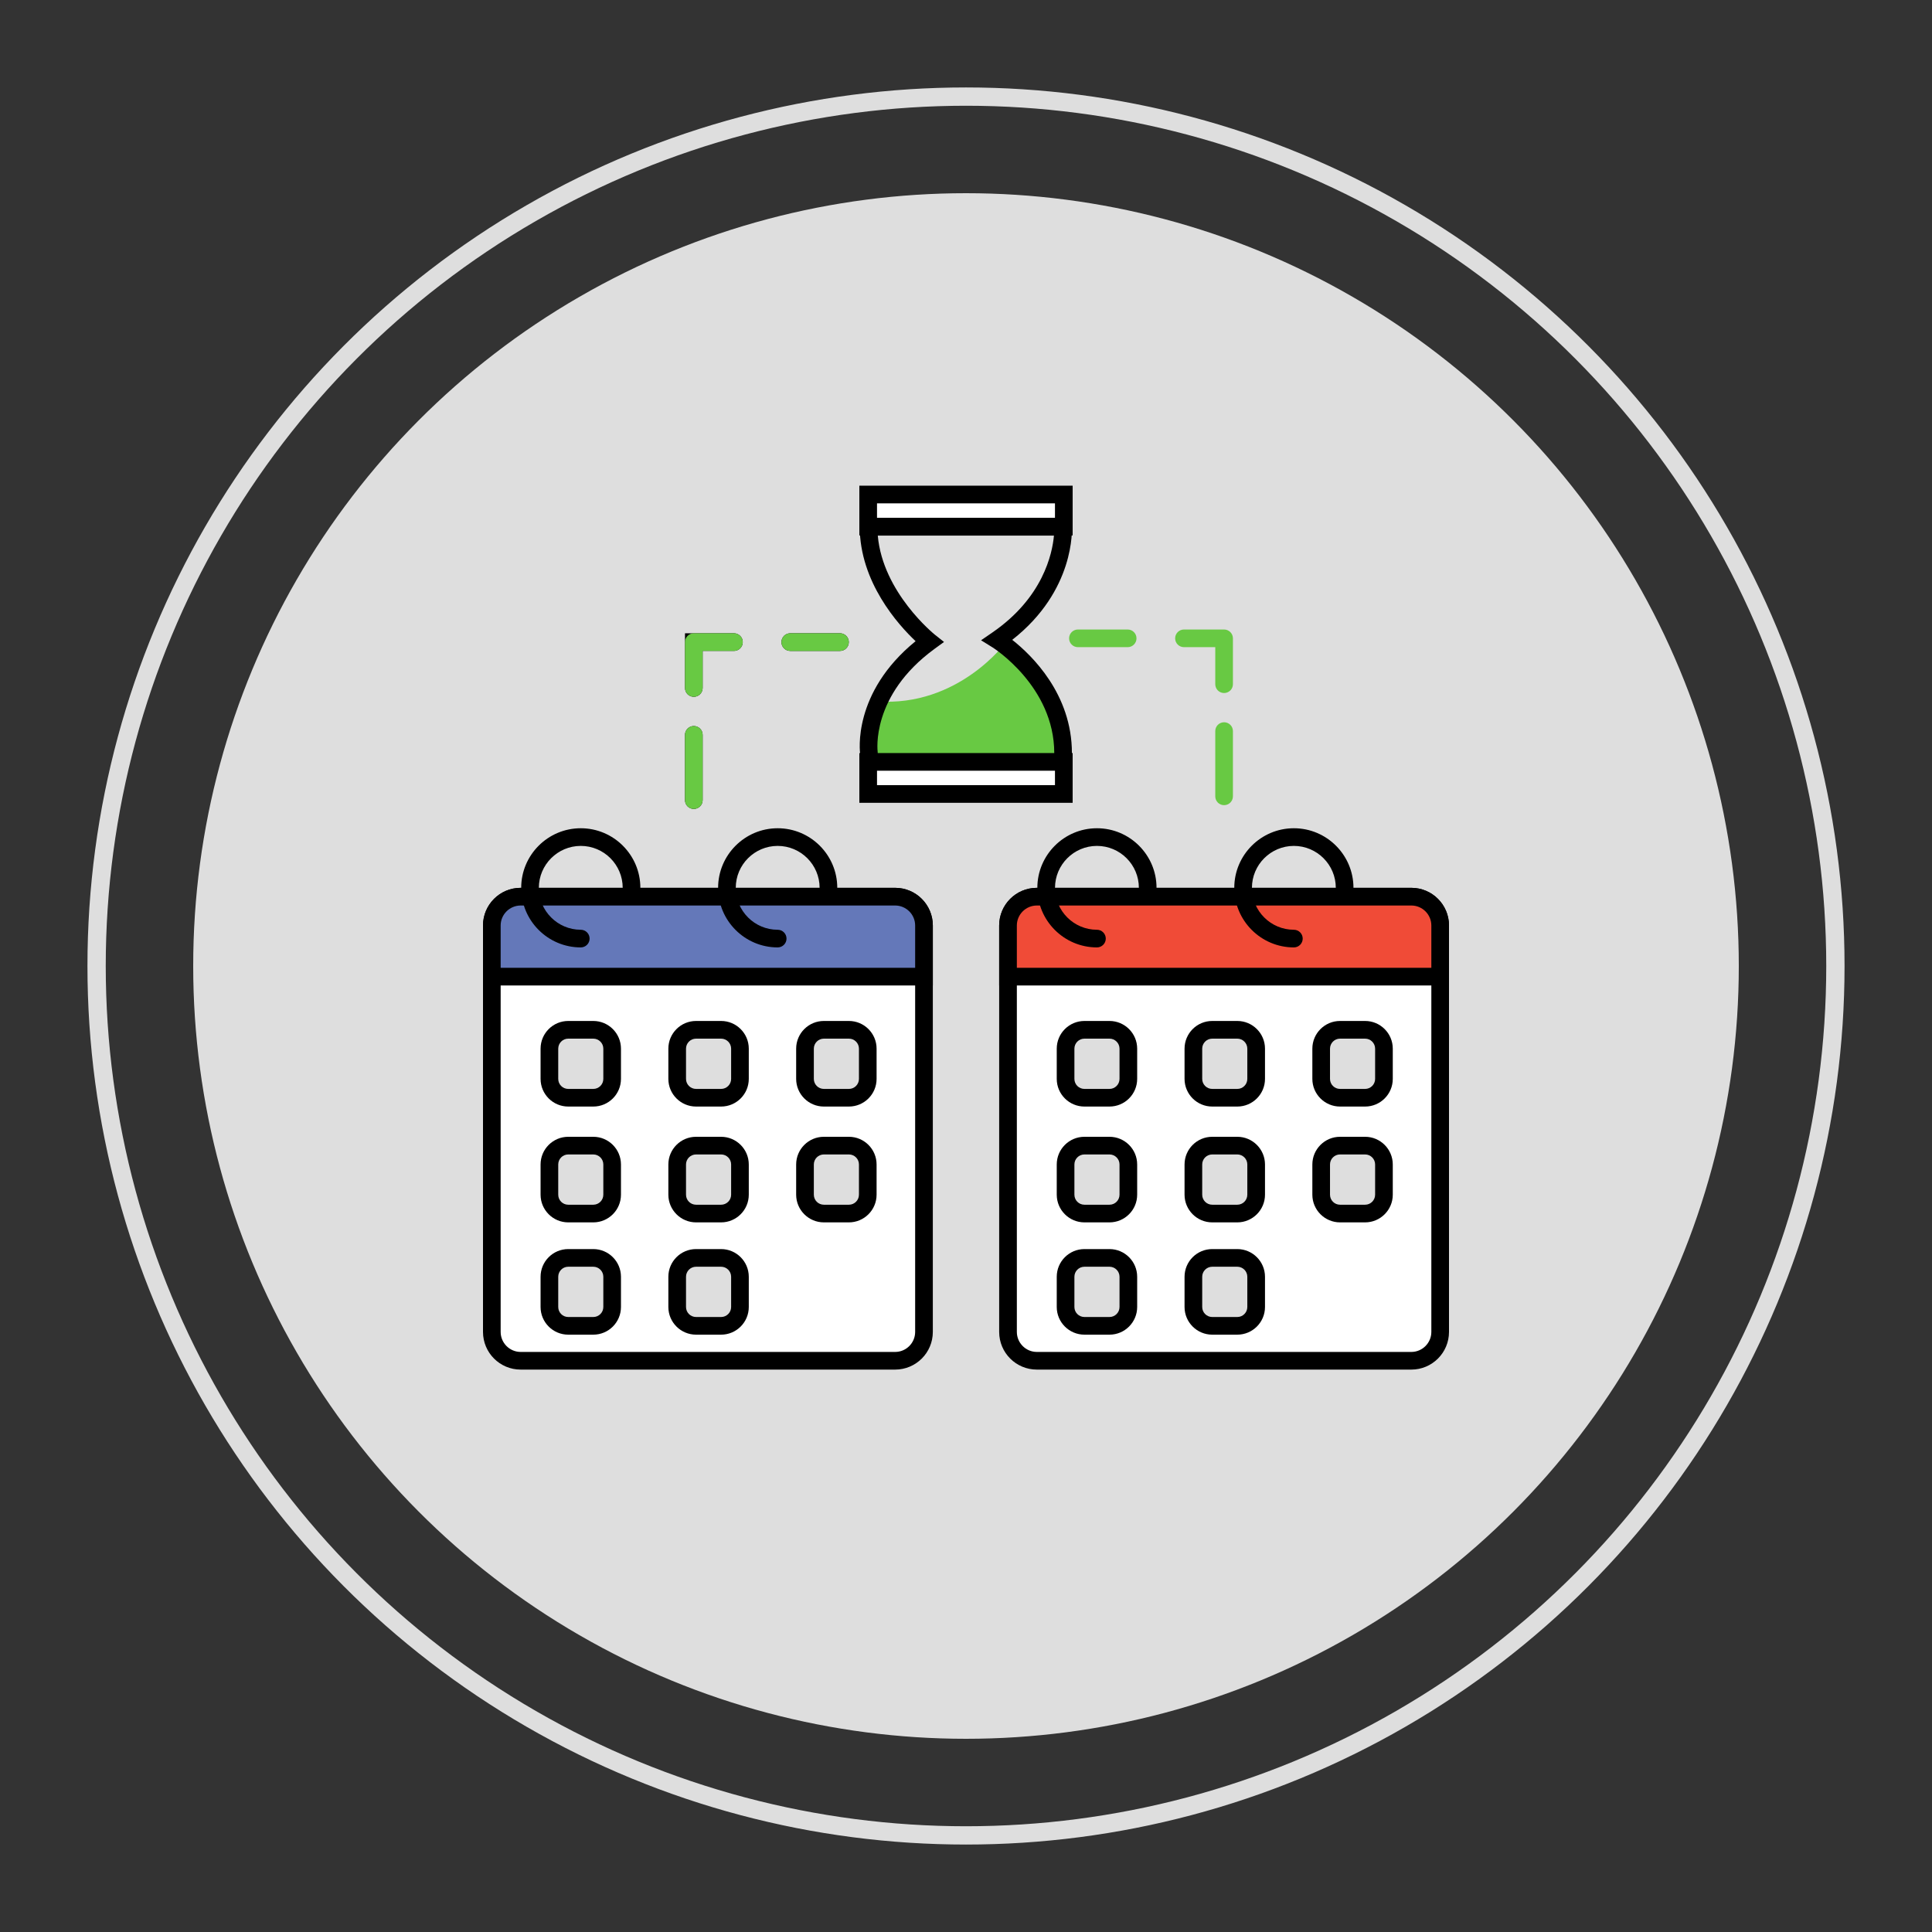 <?xml version="1.0" encoding="utf-8"?>
<!-- Generator: Adobe Illustrator 16.0.0, SVG Export Plug-In . SVG Version: 6.00 Build 0)  -->
<!DOCTYPE svg PUBLIC "-//W3C//DTD SVG 1.1//EN" "http://www.w3.org/Graphics/SVG/1.1/DTD/svg11.dtd">
<svg version="1.1" id="Layer_1" xmlns="http://www.w3.org/2000/svg" xmlns:xlink="http://www.w3.org/1999/xlink" x="0px" y="0px"
	 width="100px" height="100px" viewBox="0 0 100 100" enable-background="new 0 0 100 100" xml:space="preserve">
<rect x="0" y="0" width="100" height="100" fill="#333333" stroke="none"/>
<circle fill="#DEDEDE" cx="50" cy="50" r="40"/>
<circle fill="none" stroke="#DEDEDE" stroke-width="0.947" stroke-miterlimit="10" cx="50" cy="50" r="45"/>
<g>
	<g>
		<path fill="#68C943" d="M52.071,33.236c0,0-2.451,3.369-6.677,3.067c0,0-0.559,0.525-0.438,2.781h10.197
			C55.154,39.085,54.854,34.795,52.071,33.236z"/>
	</g>
	<g>
		<g>
			<g>
				<g>
					<g>
						<path fill="#FFFFFF" d="M26.95,70.434c-0.823,0-1.493-0.669-1.493-1.493V47.904c0-0.823,0.67-1.493,1.493-1.493h19.382
							c0.824,0,1.493,0.67,1.493,1.493V68.94c0,0.824-0.669,1.493-1.493,1.493H26.95z"/>
					</g>
					<g>
						<g>
							<path d="M46.332,46.869c0.571,0,1.036,0.464,1.036,1.035V68.94c0,0.571-0.465,1.036-1.036,1.036H26.95
								c-0.571,0-1.036-0.465-1.036-1.036V47.904c0-0.571,0.465-1.035,1.036-1.035H46.332 M46.332,45.954H26.95
								c-1.077,0-1.95,0.873-1.95,1.95V68.94c0,1.078,0.873,1.95,1.95,1.95h19.382c1.077,0,1.951-0.872,1.951-1.95V47.904
								C48.283,46.827,47.409,45.954,46.332,45.954L46.332,45.954z"/>
						</g>
					</g>
				</g>
				<g>
					<g>
						<path fill="#6478B9" d="M25.457,50.552v-2.647c0-0.823,0.67-1.493,1.493-1.493h19.382c0.824,0,1.493,0.67,1.493,1.493v2.647
							H25.457z"/>
					</g>
					<g>
						<path d="M46.332,46.869c0.571,0,1.036,0.464,1.036,1.035v2.19H25.914v-2.19c0-0.571,0.465-1.035,1.036-1.035H46.332
							 M46.332,45.954H26.95c-1.077,0-1.95,0.873-1.95,1.95v3.105h23.283v-3.105C48.283,46.827,47.409,45.954,46.332,45.954
							L46.332,45.954z"/>
					</g>
				</g>
				<g>
					<path fill="#DEDEDE" d="M31.685,55.844c0,0.538-0.437,0.975-0.976,0.975h-1.297c-0.539,0-0.976-0.437-0.976-0.975v-1.565
						c0-0.539,0.437-0.975,0.976-0.975h1.297c0.539,0,0.976,0.436,0.976,0.975V55.844z"/>
					<path d="M30.709,57.275h-1.297c-0.79,0-1.432-0.643-1.432-1.432v-1.565c0-0.79,0.642-1.433,1.432-1.433h1.297
						c0.79,0,1.432,0.643,1.432,1.433v1.565C32.141,56.633,31.499,57.275,30.709,57.275z M29.412,53.76
						c-0.286,0-0.518,0.233-0.518,0.519v1.565c0,0.285,0.231,0.518,0.518,0.518h1.297c0.286,0,0.519-0.232,0.519-0.518v-1.565
						c0-0.285-0.232-0.519-0.519-0.519H29.412z"/>
				</g>
				<g>
					<path fill="#DEDEDE" d="M38.3,55.844c0,0.538-0.437,0.975-0.976,0.975h-1.297c-0.539,0-0.977-0.437-0.977-0.975v-1.565
						c0-0.539,0.438-0.975,0.977-0.975h1.297c0.539,0,0.976,0.436,0.976,0.975V55.844z"/>
					<path d="M37.324,57.275h-1.297c-0.79,0-1.433-0.643-1.433-1.432v-1.565c0-0.79,0.643-1.433,1.433-1.433h1.297
						c0.79,0,1.433,0.643,1.433,1.433v1.565C38.757,56.633,38.114,57.275,37.324,57.275z M36.027,53.76
						c-0.286,0-0.519,0.233-0.519,0.519v1.565c0,0.285,0.232,0.518,0.519,0.518h1.297c0.286,0,0.519-0.232,0.519-0.518v-1.565
						c0-0.285-0.232-0.519-0.519-0.519H36.027z"/>
				</g>
				<g>
					<path fill="#DEDEDE" d="M44.915,55.844c0,0.538-0.437,0.975-0.976,0.975h-1.297c-0.539,0-0.976-0.437-0.976-0.975v-1.565
						c0-0.539,0.437-0.975,0.976-0.975h1.297c0.539,0,0.976,0.436,0.976,0.975V55.844z"/>
					<path d="M43.939,57.275h-1.297c-0.789,0-1.433-0.643-1.433-1.432v-1.565c0-0.79,0.644-1.433,1.433-1.433h1.297
						c0.79,0,1.433,0.643,1.433,1.433v1.565C45.372,56.633,44.729,57.275,43.939,57.275z M42.643,53.76
						c-0.286,0-0.519,0.233-0.519,0.519v1.565c0,0.285,0.232,0.518,0.519,0.518h1.297c0.287,0,0.519-0.232,0.519-0.518v-1.565
						c0-0.285-0.231-0.519-0.519-0.519H42.643z"/>
				</g>
				<g>
					<path fill="#DEDEDE" d="M31.685,61.837c0,0.539-0.437,0.976-0.976,0.976h-1.297c-0.539,0-0.976-0.437-0.976-0.976v-1.564
						c0-0.539,0.437-0.976,0.976-0.976h1.297c0.539,0,0.976,0.437,0.976,0.976V61.837z"/>
					<path d="M30.709,63.27h-1.297c-0.79,0-1.432-0.643-1.432-1.433v-1.564c0-0.79,0.642-1.433,1.432-1.433h1.297
						c0.79,0,1.432,0.643,1.432,1.433v1.564C32.141,62.627,31.499,63.27,30.709,63.27z M29.412,59.754
						c-0.286,0-0.518,0.232-0.518,0.519v1.564c0,0.286,0.231,0.519,0.518,0.519h1.297c0.286,0,0.519-0.232,0.519-0.519v-1.564
						c0-0.286-0.232-0.519-0.519-0.519H29.412z"/>
				</g>
				<g>
					<path fill="#DEDEDE" d="M38.3,61.837c0,0.539-0.437,0.976-0.976,0.976h-1.297c-0.539,0-0.977-0.437-0.977-0.976v-1.564
						c0-0.539,0.438-0.976,0.977-0.976h1.297c0.539,0,0.976,0.437,0.976,0.976V61.837z"/>
					<path d="M37.324,63.27h-1.297c-0.79,0-1.433-0.643-1.433-1.433v-1.564c0-0.79,0.643-1.433,1.433-1.433h1.297
						c0.79,0,1.433,0.643,1.433,1.433v1.564C38.757,62.627,38.114,63.27,37.324,63.27z M36.027,59.754
						c-0.286,0-0.519,0.232-0.519,0.519v1.564c0,0.286,0.232,0.519,0.519,0.519h1.297c0.286,0,0.519-0.232,0.519-0.519v-1.564
						c0-0.286-0.232-0.519-0.519-0.519H36.027z"/>
				</g>
				<g>
					<path fill="#DEDEDE" d="M31.685,67.65c0,0.538-0.437,0.975-0.976,0.975h-1.297c-0.539,0-0.976-0.437-0.976-0.975v-1.565
						c0-0.539,0.437-0.975,0.976-0.975h1.297c0.539,0,0.976,0.436,0.976,0.975V67.65z"/>
					<path d="M30.709,69.082h-1.297c-0.79,0-1.432-0.642-1.432-1.432v-1.565c0-0.79,0.642-1.433,1.432-1.433h1.297
						c0.79,0,1.432,0.643,1.432,1.433v1.565C32.141,68.44,31.499,69.082,30.709,69.082z M29.412,65.566
						c-0.286,0-0.518,0.233-0.518,0.519v1.565c0,0.285,0.231,0.518,0.518,0.518h1.297c0.286,0,0.519-0.232,0.519-0.518v-1.565
						c0-0.285-0.232-0.519-0.519-0.519H29.412z"/>
				</g>
				<g>
					<path fill="#DEDEDE" d="M38.3,67.65c0,0.538-0.437,0.975-0.976,0.975h-1.297c-0.539,0-0.977-0.437-0.977-0.975v-1.565
						c0-0.539,0.438-0.975,0.977-0.975h1.297c0.539,0,0.976,0.436,0.976,0.975V67.65z"/>
					<path d="M37.324,69.082h-1.297c-0.79,0-1.433-0.642-1.433-1.432v-1.565c0-0.79,0.643-1.433,1.433-1.433h1.297
						c0.79,0,1.433,0.643,1.433,1.433v1.565C38.757,68.44,38.114,69.082,37.324,69.082z M36.027,65.566
						c-0.286,0-0.519,0.233-0.519,0.519v1.565c0,0.285,0.232,0.518,0.519,0.518h1.297c0.286,0,0.519-0.232,0.519-0.518v-1.565
						c0-0.285-0.232-0.519-0.519-0.519H36.027z"/>
				</g>
				<g>
					<path fill="#DEDEDE" d="M44.915,61.837c0,0.539-0.437,0.976-0.976,0.976h-1.297c-0.539,0-0.976-0.437-0.976-0.976v-1.564
						c0-0.539,0.437-0.976,0.976-0.976h1.297c0.539,0,0.976,0.437,0.976,0.976V61.837z"/>
					<path d="M43.939,63.27h-1.297c-0.789,0-1.433-0.643-1.433-1.433v-1.564c0-0.79,0.644-1.433,1.433-1.433h1.297
						c0.79,0,1.433,0.643,1.433,1.433v1.564C45.372,62.627,44.729,63.27,43.939,63.27z M42.643,59.754
						c-0.286,0-0.519,0.232-0.519,0.519v1.564c0,0.286,0.232,0.519,0.519,0.519h1.297c0.287,0,0.519-0.232,0.519-0.519v-1.564
						c0-0.286-0.231-0.519-0.519-0.519H42.643z"/>
				</g>
				<g>
					<path d="M30.061,49.038c-1.701,0-3.084-1.383-3.084-3.084c0-1.7,1.383-3.084,3.084-3.084c1.7,0,3.084,1.384,3.084,3.084
						c0,0.252-0.204,0.457-0.457,0.457c-0.252,0-0.457-0.205-0.457-0.457c0-1.196-0.973-2.17-2.17-2.17
						c-1.196,0-2.17,0.974-2.17,2.17c0,1.197,0.974,2.17,2.17,2.17c0.252,0,0.457,0.205,0.457,0.458
						C30.518,48.834,30.313,49.038,30.061,49.038z"/>
				</g>
				<g>
					<path d="M40.252,49.038c-1.699,0-3.083-1.383-3.083-3.084c0-1.7,1.384-3.084,3.083-3.084c1.701,0,3.085,1.384,3.085,3.084
						c0,0.252-0.204,0.457-0.457,0.457c-0.252,0-0.457-0.205-0.457-0.457c0-1.196-0.974-2.17-2.171-2.17
						c-1.196,0-2.169,0.974-2.169,2.17c0,1.197,0.973,2.17,2.169,2.17c0.253,0,0.458,0.205,0.458,0.458
						C40.71,48.834,40.505,49.038,40.252,49.038z"/>
				</g>
			</g>
			<g>
				<g>
					<g>
						<path fill="#FFFFFF" d="M53.668,70.434c-0.824,0-1.493-0.669-1.493-1.493V47.904c0-0.823,0.669-1.493,1.493-1.493H73.05
							c0.823,0,1.493,0.67,1.493,1.493V68.94c0,0.824-0.67,1.493-1.493,1.493H53.668z"/>
					</g>
					<g>
						<g>
							<path d="M73.05,46.869c0.571,0,1.036,0.464,1.036,1.035V68.94c0,0.571-0.465,1.036-1.036,1.036H53.668
								c-0.571,0-1.036-0.465-1.036-1.036V47.904c0-0.571,0.465-1.035,1.036-1.035H73.05 M73.05,45.954H53.668
								c-1.078,0-1.951,0.873-1.951,1.95V68.94c0,1.078,0.873,1.95,1.951,1.95H73.05c1.077,0,1.95-0.872,1.95-1.95V47.904
								C75,46.827,74.127,45.954,73.05,45.954L73.05,45.954z"/>
						</g>
					</g>
				</g>
				<g>
					<g>
						<path fill="#F04B37" d="M52.175,50.552v-2.647c0-0.823,0.669-1.493,1.493-1.493H73.05c0.823,0,1.493,0.67,1.493,1.493v2.647
							H52.175z"/>
					</g>
					<g>
						<path d="M73.05,46.869c0.571,0,1.036,0.464,1.036,1.035v2.19H52.632v-2.19c0-0.571,0.465-1.035,1.036-1.035H73.05
							 M73.05,45.954H53.668c-1.078,0-1.951,0.873-1.951,1.95v3.105H75v-3.105C75,46.827,74.127,45.954,73.05,45.954L73.05,45.954z"
							/>
					</g>
				</g>
				<g>
					<path fill="#DEDEDE" d="M58.402,55.844c0,0.538-0.437,0.975-0.976,0.975H56.13c-0.539,0-0.976-0.437-0.976-0.975v-1.565
						c0-0.539,0.437-0.975,0.976-0.975h1.297c0.539,0,0.976,0.436,0.976,0.975V55.844z"/>
					<path d="M57.427,57.275H56.13c-0.79,0-1.433-0.643-1.433-1.432v-1.565c0-0.79,0.643-1.433,1.433-1.433h1.297
						c0.79,0,1.433,0.643,1.433,1.433v1.565C58.859,56.633,58.217,57.275,57.427,57.275z M56.13,53.76
						c-0.286,0-0.519,0.233-0.519,0.519v1.565c0,0.285,0.232,0.518,0.519,0.518h1.297c0.286,0,0.519-0.232,0.519-0.518v-1.565
						c0-0.285-0.232-0.519-0.519-0.519H56.13z"/>
				</g>
				<g>
					<path fill="#DEDEDE" d="M65.018,55.844c0,0.538-0.437,0.975-0.975,0.975h-1.298c-0.539,0-0.976-0.437-0.976-0.975v-1.565
						c0-0.539,0.437-0.975,0.976-0.975h1.298c0.538,0,0.975,0.436,0.975,0.975V55.844z"/>
					<path d="M64.043,57.275h-1.298c-0.79,0-1.433-0.643-1.433-1.432v-1.565c0-0.79,0.643-1.433,1.433-1.433h1.298
						c0.789,0,1.433,0.643,1.433,1.433v1.565C65.476,56.633,64.832,57.275,64.043,57.275z M62.745,53.76
						c-0.286,0-0.519,0.233-0.519,0.519v1.565c0,0.285,0.232,0.518,0.519,0.518h1.298c0.285,0,0.518-0.232,0.518-0.518v-1.565
						c0-0.285-0.232-0.519-0.518-0.519H62.745z"/>
				</g>
				<g>
					<path fill="#DEDEDE" d="M71.633,55.844c0,0.538-0.437,0.975-0.975,0.975H69.36c-0.539,0-0.975-0.437-0.975-0.975v-1.565
						c0-0.539,0.436-0.975,0.975-0.975h1.298c0.538,0,0.975,0.436,0.975,0.975V55.844z"/>
					<path d="M70.658,57.275H69.36c-0.789,0-1.433-0.643-1.433-1.432v-1.565c0-0.79,0.644-1.433,1.433-1.433h1.298
						c0.789,0,1.432,0.643,1.432,1.433v1.565C72.09,56.633,71.447,57.275,70.658,57.275z M69.36,53.76
						c-0.286,0-0.519,0.233-0.519,0.519v1.565c0,0.285,0.232,0.518,0.519,0.518h1.298c0.285,0,0.518-0.232,0.518-0.518v-1.565
						c0-0.285-0.232-0.519-0.518-0.519H69.36z"/>
				</g>
				<g>
					<path fill="#DEDEDE" d="M58.402,61.837c0,0.539-0.437,0.976-0.976,0.976H56.13c-0.539,0-0.976-0.437-0.976-0.976v-1.564
						c0-0.539,0.437-0.976,0.976-0.976h1.297c0.539,0,0.976,0.437,0.976,0.976V61.837z"/>
					<path d="M57.427,63.27H56.13c-0.79,0-1.433-0.643-1.433-1.433v-1.564c0-0.79,0.643-1.433,1.433-1.433h1.297
						c0.79,0,1.433,0.643,1.433,1.433v1.564C58.859,62.627,58.217,63.27,57.427,63.27z M56.13,59.754
						c-0.286,0-0.519,0.232-0.519,0.519v1.564c0,0.286,0.232,0.519,0.519,0.519h1.297c0.286,0,0.519-0.232,0.519-0.519v-1.564
						c0-0.286-0.232-0.519-0.519-0.519H56.13z"/>
				</g>
				<g>
					<path fill="#DEDEDE" d="M65.018,61.837c0,0.539-0.437,0.976-0.975,0.976h-1.298c-0.539,0-0.976-0.437-0.976-0.976v-1.564
						c0-0.539,0.437-0.976,0.976-0.976h1.298c0.538,0,0.975,0.437,0.975,0.976V61.837z"/>
					<path d="M64.043,63.27h-1.298c-0.79,0-1.433-0.643-1.433-1.433v-1.564c0-0.79,0.643-1.433,1.433-1.433h1.298
						c0.789,0,1.433,0.643,1.433,1.433v1.564C65.476,62.627,64.832,63.27,64.043,63.27z M62.745,59.754
						c-0.286,0-0.519,0.232-0.519,0.519v1.564c0,0.286,0.232,0.519,0.519,0.519h1.298c0.285,0,0.518-0.232,0.518-0.519v-1.564
						c0-0.286-0.232-0.519-0.518-0.519H62.745z"/>
				</g>
				<g>
					<path fill="#DEDEDE" d="M58.402,67.65c0,0.538-0.437,0.975-0.976,0.975H56.13c-0.539,0-0.976-0.437-0.976-0.975v-1.565
						c0-0.539,0.437-0.975,0.976-0.975h1.297c0.539,0,0.976,0.436,0.976,0.975V67.65z"/>
					<path d="M57.427,69.082H56.13c-0.79,0-1.433-0.642-1.433-1.432v-1.565c0-0.79,0.643-1.433,1.433-1.433h1.297
						c0.79,0,1.433,0.643,1.433,1.433v1.565C58.859,68.44,58.217,69.082,57.427,69.082z M56.13,65.566
						c-0.286,0-0.519,0.233-0.519,0.519v1.565c0,0.285,0.232,0.518,0.519,0.518h1.297c0.286,0,0.519-0.232,0.519-0.518v-1.565
						c0-0.285-0.232-0.519-0.519-0.519H56.13z"/>
				</g>
				<g>
					<path fill="#DEDEDE" d="M65.018,67.65c0,0.538-0.437,0.975-0.975,0.975h-1.298c-0.539,0-0.976-0.437-0.976-0.975v-1.565
						c0-0.539,0.437-0.975,0.976-0.975h1.298c0.538,0,0.975,0.436,0.975,0.975V67.65z"/>
					<path d="M64.043,69.082h-1.298c-0.79,0-1.433-0.642-1.433-1.432v-1.565c0-0.79,0.643-1.433,1.433-1.433h1.298
						c0.789,0,1.433,0.643,1.433,1.433v1.565C65.476,68.44,64.832,69.082,64.043,69.082z M62.745,65.566
						c-0.286,0-0.519,0.233-0.519,0.519v1.565c0,0.285,0.232,0.518,0.519,0.518h1.298c0.285,0,0.518-0.232,0.518-0.518v-1.565
						c0-0.285-0.232-0.519-0.518-0.519H62.745z"/>
				</g>
				<g>
					<path fill="#DEDEDE" d="M71.633,61.837c0,0.539-0.437,0.976-0.975,0.976H69.36c-0.539,0-0.975-0.437-0.975-0.976v-1.564
						c0-0.539,0.436-0.976,0.975-0.976h1.298c0.538,0,0.975,0.437,0.975,0.976V61.837z"/>
					<path d="M70.658,63.27H69.36c-0.789,0-1.433-0.643-1.433-1.433v-1.564c0-0.79,0.644-1.433,1.433-1.433h1.298
						c0.789,0,1.432,0.643,1.432,1.433v1.564C72.09,62.627,71.447,63.27,70.658,63.27z M69.36,59.754
						c-0.286,0-0.519,0.232-0.519,0.519v1.564c0,0.286,0.232,0.519,0.519,0.519h1.298c0.285,0,0.518-0.232,0.518-0.519v-1.564
						c0-0.286-0.232-0.519-0.518-0.519H69.36z"/>
				</g>
				<g>
					<path d="M56.778,49.038c-1.701,0-3.085-1.383-3.085-3.084c0-1.7,1.384-3.084,3.085-3.084c1.7,0,3.084,1.384,3.084,3.084
						c0,0.252-0.205,0.457-0.457,0.457c-0.253,0-0.457-0.205-0.457-0.457c0-1.196-0.973-2.17-2.17-2.17
						c-1.196,0-2.171,0.974-2.171,2.17c0,1.197,0.975,2.17,2.171,2.17c0.252,0,0.457,0.205,0.457,0.458
						C57.235,48.834,57.03,49.038,56.778,49.038z"/>
				</g>
				<g>
					<path d="M66.971,49.038c-1.701,0-3.085-1.383-3.085-3.084c0-1.7,1.384-3.084,3.085-3.084c1.7,0,3.084,1.384,3.084,3.084
						c0,0.252-0.205,0.457-0.457,0.457c-0.253,0-0.457-0.205-0.457-0.457c0-1.196-0.974-2.17-2.17-2.17
						c-1.197,0-2.171,0.974-2.171,2.17c0,1.197,0.974,2.17,2.171,2.17c0.253,0,0.457,0.205,0.457,0.458
						C67.428,48.834,67.224,49.038,66.971,49.038z"/>
				</g>
			</g>
		</g>
		<g>
			<path d="M35.911,41.87c-0.252,0-0.456-0.204-0.456-0.456v-3.378c0-0.252,0.204-0.457,0.456-0.457
				c0.253,0,0.458,0.205,0.458,0.457v3.378C36.369,41.666,36.164,41.87,35.911,41.87z"/>
		</g>
		<g>
			<path d="M35.911,36.066c-0.252,0-0.456-0.205-0.456-0.457v-2.831h2.533c0.252,0,0.457,0.205,0.457,0.458
				c0,0.252-0.205,0.456-0.457,0.456h-1.619v1.917C36.369,35.861,36.164,36.066,35.911,36.066z"/>
		</g>
		<g>
			<path d="M43.477,33.692h-2.573c-0.253,0-0.457-0.204-0.457-0.456c0-0.253,0.204-0.458,0.457-0.458h2.573
				c0.252,0,0.457,0.205,0.457,0.458C43.934,33.488,43.729,33.692,43.477,33.692z"/>
		</g>
		<g>
			<g>
				<path fill="#68C943" d="M35.911,41.87c-0.252,0-0.456-0.204-0.456-0.456v-3.378c0-0.252,0.204-0.457,0.456-0.457
					c0.253,0,0.458,0.205,0.458,0.457v3.378C36.369,41.666,36.164,41.87,35.911,41.87z"/>
			</g>
			<g>
				<path fill="#68C943" d="M35.911,36.066c-0.252,0-0.456-0.205-0.456-0.457v-2.373c0-0.253,0.204-0.458,0.456-0.458h2.077
					c0.252,0,0.457,0.205,0.457,0.458c0,0.252-0.205,0.456-0.457,0.456h-1.619v1.917C36.369,35.861,36.164,36.066,35.911,36.066z"/>
			</g>
			<g>
				<path fill="#68C943" d="M43.477,33.692h-2.573c-0.253,0-0.457-0.204-0.457-0.456c0-0.253,0.204-0.458,0.457-0.458h2.573
					c0.252,0,0.457,0.205,0.457,0.458C43.934,33.488,43.729,33.692,43.477,33.692z"/>
			</g>
		</g>
		<g>
			<g>
				<path fill="#68C943" d="M63.358,41.675c-0.252,0-0.456-0.204-0.456-0.456v-3.378c0-0.252,0.204-0.457,0.456-0.457
					c0.253,0,0.458,0.205,0.458,0.457v3.378C63.816,41.471,63.611,41.675,63.358,41.675z"/>
			</g>
			<g>
				<path fill="#68C943" d="M63.358,35.871c-0.252,0-0.456-0.204-0.456-0.457v-1.917h-1.62c-0.252,0-0.457-0.204-0.457-0.456
					c0-0.253,0.205-0.458,0.457-0.458h2.076c0.253,0,0.458,0.205,0.458,0.458v2.373C63.816,35.667,63.611,35.871,63.358,35.871z"/>
			</g>
			<g>
				<path fill="#68C943" d="M58.367,33.497h-2.574c-0.252,0-0.457-0.204-0.457-0.456c0-0.253,0.205-0.458,0.457-0.458h2.574
					c0.253,0,0.458,0.205,0.458,0.458C58.825,33.293,58.62,33.497,58.367,33.497z"/>
			</g>
		</g>
		<g>
			<g>
				<path fill="none" d="M49.959,34.073"/>
			</g>
			<g>
				<g>
					<rect x="44.938" y="25.595" fill="#FFFFFF" width="10.123" height="1.662"/>
				</g>
				<g>
					<g>
						<path d="M54.605,26.052V26.8h-9.211v-0.748H54.605 M55.52,25.138H44.48v2.576H55.52V25.138L55.52,25.138z"/>
					</g>
				</g>
			</g>
			<g>
				<g>
					<rect x="44.938" y="39.434" fill="#FFFFFF" width="10.123" height="1.662"/>
				</g>
				<g>
					<g>
						<path d="M54.605,39.892v0.747h-9.211v-0.747H54.605 M55.52,38.978H44.48v2.575H55.52V38.978L55.52,38.978z"/>
					</g>
				</g>
			</g>
			<g>
				<path d="M44.976,39.434c-0.224,0-0.419-0.163-0.452-0.392c-0.02-0.134-0.416-3.185,2.867-5.855
					c-0.904-0.854-2.891-3.059-2.891-5.922v-0.457h10.951l0.028,0.428c0.009,0.142,0.174,3.329-3.086,5.882
					c1.013,0.797,3.089,2.805,3.089,5.86c0,0.252-0.204,0.456-0.456,0.456c-0.253,0-0.458-0.204-0.458-0.456
					c0-3.451-3.162-5.448-3.193-5.468l-0.596-0.369l0.577-0.397c2.629-1.802,3.112-4.087,3.196-5.021h-9.118
					c0.258,2.958,2.929,5.107,2.956,5.13l0.472,0.374l-0.485,0.354c-3.326,2.426-2.953,5.304-2.949,5.332
					c0.037,0.25-0.137,0.482-0.387,0.518C45.019,39.433,44.997,39.434,44.976,39.434z"/>
			</g>
		</g>
	</g>
</g>
</svg>
